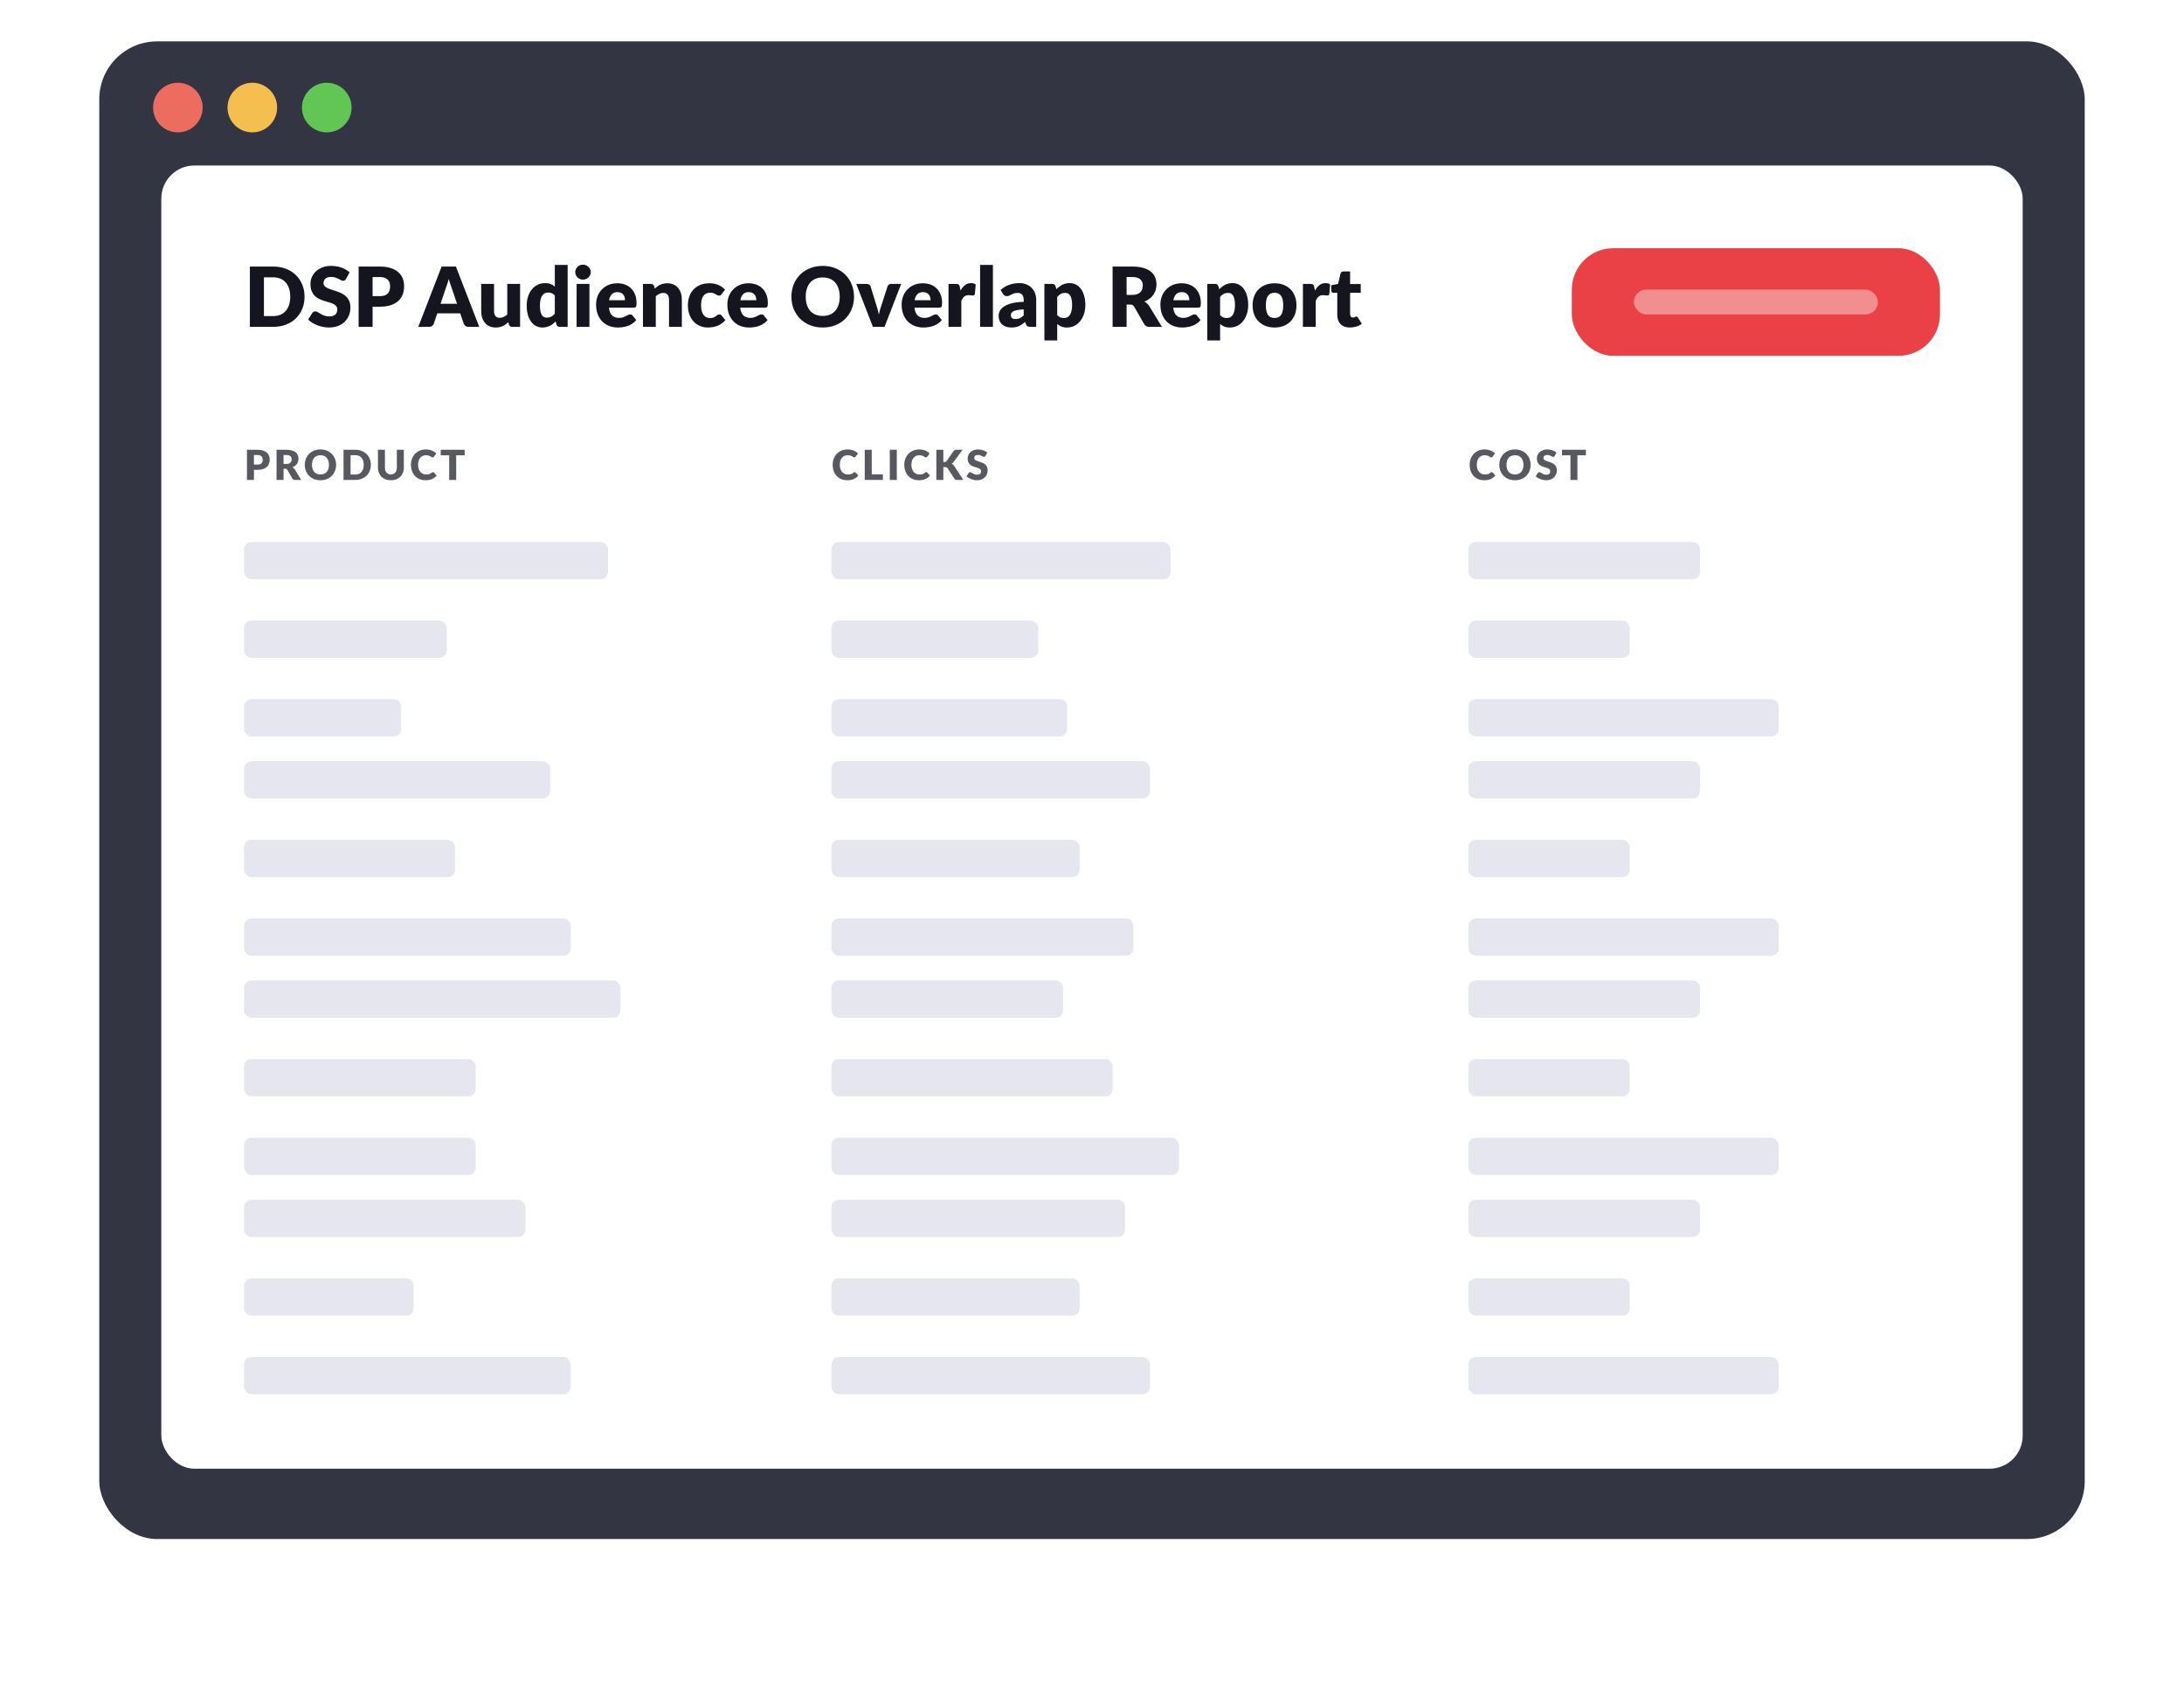 <svg xmlns="http://www.w3.org/2000/svg" width="528" height="410" viewBox="0 0 528 410" fill="none"><g filter="url(#filter0_d_2270_1726)"><rect x="24" y="10" width="480" height="362" rx="14" fill="#333543"></rect></g><rect x="39" y="40" width="450" height="315" rx="8" fill="white"></rect><path d="M73.63 71.71C73.63 72.763 73.447 73.737 73.08 74.63C72.72 75.517 72.21 76.287 71.55 76.94C70.89 77.587 70.093 78.093 69.16 78.46C68.233 78.82 67.203 79 66.07 79H60.41V64.43H66.07C67.203 64.43 68.233 64.613 69.16 64.98C70.093 65.347 70.89 65.853 71.55 66.5C72.21 67.147 72.72 67.917 73.08 68.81C73.447 69.697 73.63 70.663 73.63 71.71ZM70.17 71.71C70.17 70.99 70.077 70.34 69.89 69.76C69.703 69.18 69.433 68.69 69.08 68.29C68.733 67.883 68.307 67.573 67.8 67.36C67.293 67.14 66.717 67.03 66.07 67.03H63.81V76.4H66.07C66.717 76.4 67.293 76.293 67.8 76.08C68.307 75.86 68.733 75.55 69.08 75.15C69.433 74.743 69.703 74.25 69.89 73.67C70.077 73.09 70.17 72.437 70.17 71.71ZM83.675 67.39C83.575 67.55 83.468 67.67 83.355 67.75C83.248 67.83 83.108 67.87 82.935 67.87C82.781 67.87 82.615 67.823 82.435 67.73C82.261 67.63 82.061 67.52 81.835 67.4C81.615 67.28 81.362 67.173 81.075 67.08C80.788 66.98 80.462 66.93 80.095 66.93C79.462 66.93 78.988 67.067 78.675 67.34C78.368 67.607 78.215 67.97 78.215 68.43C78.215 68.723 78.308 68.967 78.495 69.16C78.681 69.353 78.925 69.52 79.225 69.66C79.531 69.8 79.878 69.93 80.265 70.05C80.658 70.163 81.058 70.293 81.465 70.44C81.871 70.58 82.268 70.747 82.655 70.94C83.048 71.133 83.395 71.38 83.695 71.68C84.001 71.98 84.248 72.347 84.435 72.78C84.621 73.207 84.715 73.723 84.715 74.33C84.715 75.003 84.598 75.633 84.365 76.22C84.132 76.807 83.791 77.32 83.345 77.76C82.905 78.193 82.358 78.537 81.705 78.79C81.058 79.037 80.322 79.16 79.495 79.16C79.041 79.16 78.578 79.113 78.105 79.02C77.638 78.927 77.185 78.797 76.745 78.63C76.305 78.457 75.891 78.253 75.505 78.02C75.118 77.787 74.781 77.527 74.495 77.24L75.495 75.66C75.575 75.547 75.678 75.453 75.805 75.38C75.938 75.3 76.082 75.26 76.235 75.26C76.435 75.26 76.635 75.323 76.835 75.45C77.041 75.577 77.272 75.717 77.525 75.87C77.785 76.023 78.082 76.163 78.415 76.29C78.748 76.417 79.141 76.48 79.595 76.48C80.208 76.48 80.685 76.347 81.025 76.08C81.365 75.807 81.535 75.377 81.535 74.79C81.535 74.45 81.442 74.173 81.255 73.96C81.068 73.747 80.822 73.57 80.515 73.43C80.215 73.29 79.871 73.167 79.485 73.06C79.098 72.953 78.701 72.837 78.295 72.71C77.888 72.577 77.492 72.417 77.105 72.23C76.718 72.037 76.371 71.787 76.065 71.48C75.765 71.167 75.522 70.78 75.335 70.32C75.148 69.853 75.055 69.28 75.055 68.6C75.055 68.053 75.165 67.52 75.385 67C75.605 66.48 75.928 66.017 76.355 65.61C76.781 65.203 77.305 64.88 77.925 64.64C78.545 64.393 79.255 64.27 80.055 64.27C80.501 64.27 80.935 64.307 81.355 64.38C81.781 64.447 82.185 64.55 82.565 64.69C82.945 64.823 83.298 64.987 83.625 65.18C83.958 65.367 84.255 65.58 84.515 65.82L83.675 67.39ZM91.839 71.58C92.719 71.58 93.352 71.37 93.739 70.95C94.126 70.53 94.319 69.943 94.319 69.19C94.319 68.857 94.269 68.553 94.169 68.28C94.069 68.007 93.916 67.773 93.709 67.58C93.509 67.38 93.252 67.227 92.939 67.12C92.632 67.013 92.266 66.96 91.839 66.96H90.079V71.58H91.839ZM91.839 64.43C92.866 64.43 93.746 64.553 94.479 64.8C95.219 65.04 95.826 65.373 96.299 65.8C96.779 66.227 97.132 66.73 97.359 67.31C97.586 67.89 97.699 68.517 97.699 69.19C97.699 69.917 97.582 70.583 97.349 71.19C97.116 71.797 96.759 72.317 96.279 72.75C95.799 73.183 95.189 73.523 94.449 73.77C93.716 74.01 92.846 74.13 91.839 74.13H90.079V79H86.699V64.43H91.839ZM110.493 73.43L109.143 69.44C109.043 69.187 108.936 68.89 108.823 68.55C108.709 68.203 108.596 67.83 108.483 67.43C108.383 67.837 108.276 68.213 108.163 68.56C108.049 68.907 107.943 69.207 107.843 69.46L106.503 73.43H110.493ZM115.863 79H113.243C112.949 79 112.713 78.933 112.533 78.8C112.353 78.66 112.216 78.483 112.123 78.27L111.263 75.73H105.723L104.863 78.27C104.789 78.457 104.656 78.627 104.463 78.78C104.276 78.927 104.043 79 103.763 79H101.123L106.763 64.43H110.223L115.863 79ZM125.737 68.63V79H123.817C123.43 79 123.177 78.827 123.057 78.48L122.877 77.88C122.677 78.073 122.47 78.25 122.257 78.41C122.043 78.563 121.813 78.697 121.567 78.81C121.327 78.917 121.063 79 120.777 79.06C120.497 79.127 120.19 79.16 119.857 79.16C119.29 79.16 118.787 79.063 118.347 78.87C117.913 78.67 117.547 78.393 117.247 78.04C116.947 77.687 116.72 77.27 116.567 76.79C116.413 76.31 116.337 75.783 116.337 75.21V68.63H119.437V75.21C119.437 75.723 119.553 76.12 119.787 76.4C120.02 76.68 120.363 76.82 120.817 76.82C121.157 76.82 121.473 76.75 121.767 76.61C122.067 76.463 122.357 76.267 122.637 76.02V68.63H125.737ZM134.133 71.41C133.9 71.15 133.646 70.97 133.373 70.87C133.1 70.763 132.813 70.71 132.513 70.71C132.226 70.71 131.963 70.767 131.723 70.88C131.483 70.993 131.273 71.177 131.093 71.43C130.92 71.677 130.783 72 130.683 72.4C130.583 72.8 130.533 73.283 130.533 73.85C130.533 74.397 130.573 74.857 130.653 75.23C130.733 75.603 130.843 75.907 130.983 76.14C131.13 76.367 131.303 76.53 131.503 76.63C131.703 76.73 131.926 76.78 132.173 76.78C132.4 76.78 132.603 76.76 132.783 76.72C132.97 76.673 133.14 76.61 133.293 76.53C133.446 76.45 133.59 76.35 133.723 76.23C133.863 76.103 134 75.96 134.133 75.8V71.41ZM137.233 64.03V79H135.313C134.926 79 134.673 78.827 134.553 78.48L134.313 77.69C134.106 77.91 133.89 78.11 133.663 78.29C133.436 78.47 133.19 78.627 132.923 78.76C132.663 78.887 132.38 78.983 132.073 79.05C131.773 79.123 131.446 79.16 131.093 79.16C130.553 79.16 130.053 79.04 129.593 78.8C129.133 78.56 128.736 78.213 128.403 77.76C128.07 77.307 127.806 76.753 127.613 76.1C127.426 75.44 127.333 74.69 127.333 73.85C127.333 73.077 127.44 72.36 127.653 71.7C127.866 71.033 128.166 70.46 128.553 69.98C128.946 69.493 129.416 69.113 129.963 68.84C130.51 68.567 131.113 68.43 131.773 68.43C132.313 68.43 132.766 68.507 133.133 68.66C133.5 68.813 133.833 69.02 134.133 69.28V64.03H137.233ZM142.497 68.63V79H139.397V68.63H142.497ZM142.817 65.79C142.817 66.037 142.767 66.27 142.667 66.49C142.567 66.703 142.431 66.893 142.257 67.06C142.084 67.22 141.881 67.35 141.647 67.45C141.421 67.543 141.177 67.59 140.917 67.59C140.664 67.59 140.427 67.543 140.207 67.45C139.987 67.35 139.791 67.22 139.617 67.06C139.451 66.893 139.317 66.703 139.217 66.49C139.124 66.27 139.077 66.037 139.077 65.79C139.077 65.537 139.124 65.3 139.217 65.08C139.317 64.86 139.451 64.667 139.617 64.5C139.791 64.333 139.987 64.203 140.207 64.11C140.427 64.017 140.664 63.97 140.917 63.97C141.177 63.97 141.421 64.017 141.647 64.11C141.881 64.203 142.084 64.333 142.257 64.5C142.431 64.667 142.567 64.86 142.667 65.08C142.767 65.3 142.817 65.537 142.817 65.79ZM151.109 72.57C151.109 72.323 151.076 72.083 151.009 71.85C150.949 71.617 150.846 71.41 150.699 71.23C150.559 71.043 150.373 70.893 150.139 70.78C149.906 70.667 149.623 70.61 149.289 70.61C148.703 70.61 148.243 70.78 147.909 71.12C147.576 71.453 147.356 71.937 147.249 72.57H151.109ZM147.209 74.37C147.309 75.237 147.573 75.867 147.999 76.26C148.426 76.647 148.976 76.84 149.649 76.84C150.009 76.84 150.319 76.797 150.579 76.71C150.839 76.623 151.069 76.527 151.269 76.42C151.476 76.313 151.663 76.217 151.829 76.13C152.003 76.043 152.183 76 152.369 76C152.616 76 152.803 76.09 152.929 76.27L153.829 77.38C153.509 77.747 153.163 78.047 152.789 78.28C152.423 78.507 152.043 78.687 151.649 78.82C151.263 78.947 150.873 79.033 150.479 79.08C150.093 79.133 149.723 79.16 149.369 79.16C148.643 79.16 147.959 79.043 147.319 78.81C146.686 78.57 146.129 78.217 145.649 77.75C145.176 77.283 144.799 76.703 144.519 76.01C144.246 75.317 144.109 74.51 144.109 73.59C144.109 72.897 144.226 72.24 144.459 71.62C144.699 71 145.039 70.457 145.479 69.99C145.926 69.523 146.463 69.153 147.089 68.88C147.723 68.607 148.436 68.47 149.229 68.47C149.916 68.47 150.543 68.577 151.109 68.79C151.683 69.003 152.173 69.313 152.579 69.72C152.993 70.127 153.313 70.627 153.539 71.22C153.773 71.807 153.889 72.473 153.889 73.22C153.889 73.453 153.879 73.643 153.859 73.79C153.839 73.937 153.803 74.053 153.749 74.14C153.696 74.227 153.623 74.287 153.529 74.32C153.443 74.353 153.329 74.37 153.189 74.37H147.209ZM158.301 69.75C158.501 69.563 158.707 69.39 158.921 69.23C159.134 69.07 159.361 68.937 159.601 68.83C159.847 68.717 160.111 68.63 160.391 68.57C160.677 68.503 160.987 68.47 161.321 68.47C161.887 68.47 162.387 68.57 162.821 68.77C163.261 68.963 163.631 69.237 163.931 69.59C164.231 69.937 164.457 70.353 164.611 70.84C164.764 71.32 164.841 71.843 164.841 72.41V79H161.741V72.41C161.741 71.903 161.624 71.51 161.391 71.23C161.157 70.943 160.814 70.8 160.361 70.8C160.021 70.8 159.701 70.873 159.401 71.02C159.107 71.16 158.821 71.353 158.541 71.6V79H155.441V68.63H157.361C157.747 68.63 158.001 68.803 158.121 69.15L158.301 69.75ZM174.467 71.09C174.374 71.203 174.284 71.293 174.197 71.36C174.11 71.427 173.987 71.46 173.827 71.46C173.674 71.46 173.534 71.423 173.407 71.35C173.287 71.277 173.15 71.197 172.997 71.11C172.844 71.017 172.664 70.933 172.457 70.86C172.25 70.787 171.994 70.75 171.687 70.75C171.307 70.75 170.977 70.82 170.697 70.96C170.424 71.1 170.197 71.3 170.017 71.56C169.837 71.82 169.704 72.14 169.617 72.52C169.53 72.893 169.487 73.317 169.487 73.79C169.487 74.783 169.677 75.547 170.057 76.08C170.444 76.613 170.974 76.88 171.647 76.88C172.007 76.88 172.29 76.837 172.497 76.75C172.71 76.657 172.89 76.557 173.037 76.45C173.184 76.337 173.317 76.233 173.437 76.14C173.564 76.047 173.72 76 173.907 76C174.154 76 174.34 76.09 174.467 76.27L175.367 77.38C175.047 77.747 174.71 78.047 174.357 78.28C174.004 78.507 173.64 78.687 173.267 78.82C172.9 78.947 172.53 79.033 172.157 79.08C171.784 79.133 171.42 79.16 171.067 79.16C170.434 79.16 169.827 79.04 169.247 78.8C168.674 78.56 168.167 78.213 167.727 77.76C167.294 77.3 166.947 76.737 166.687 76.07C166.434 75.403 166.307 74.643 166.307 73.79C166.307 73.043 166.417 72.347 166.637 71.7C166.864 71.047 167.194 70.483 167.627 70.01C168.067 69.53 168.607 69.153 169.247 68.88C169.894 68.607 170.64 68.47 171.487 68.47C172.3 68.47 173.014 68.6 173.627 68.86C174.24 69.12 174.794 69.5 175.287 70L174.467 71.09ZM182.848 72.57C182.848 72.323 182.814 72.083 182.748 71.85C182.688 71.617 182.584 71.41 182.438 71.23C182.298 71.043 182.111 70.893 181.878 70.78C181.644 70.667 181.361 70.61 181.028 70.61C180.441 70.61 179.981 70.78 179.648 71.12C179.314 71.453 179.094 71.937 178.988 72.57H182.848ZM178.948 74.37C179.048 75.237 179.311 75.867 179.738 76.26C180.164 76.647 180.714 76.84 181.388 76.84C181.748 76.84 182.058 76.797 182.318 76.71C182.578 76.623 182.808 76.527 183.008 76.42C183.214 76.313 183.401 76.217 183.568 76.13C183.741 76.043 183.921 76 184.108 76C184.354 76 184.541 76.09 184.668 76.27L185.568 77.38C185.248 77.747 184.901 78.047 184.528 78.28C184.161 78.507 183.781 78.687 183.388 78.82C183.001 78.947 182.611 79.033 182.218 79.08C181.831 79.133 181.461 79.16 181.108 79.16C180.381 79.16 179.698 79.043 179.058 78.81C178.424 78.57 177.868 78.217 177.388 77.75C176.914 77.283 176.538 76.703 176.258 76.01C175.984 75.317 175.848 74.51 175.848 73.59C175.848 72.897 175.964 72.24 176.198 71.62C176.438 71 176.778 70.457 177.218 69.99C177.664 69.523 178.201 69.153 178.828 68.88C179.461 68.607 180.174 68.47 180.968 68.47C181.654 68.47 182.281 68.577 182.848 68.79C183.421 69.003 183.911 69.313 184.318 69.72C184.731 70.127 185.051 70.627 185.278 71.22C185.511 71.807 185.628 72.473 185.628 73.22C185.628 73.453 185.618 73.643 185.598 73.79C185.578 73.937 185.541 74.053 185.488 74.14C185.434 74.227 185.361 74.287 185.268 74.32C185.181 74.353 185.068 74.37 184.928 74.37H178.948ZM206.468 71.71C206.468 72.763 206.284 73.743 205.918 74.65C205.558 75.557 205.048 76.347 204.388 77.02C203.728 77.687 202.931 78.21 201.998 78.59C201.071 78.97 200.041 79.16 198.908 79.16C197.774 79.16 196.741 78.97 195.808 78.59C194.874 78.21 194.074 77.687 193.408 77.02C192.748 76.347 192.234 75.557 191.868 74.65C191.508 73.743 191.328 72.763 191.328 71.71C191.328 70.657 191.508 69.677 191.868 68.77C192.234 67.863 192.748 67.077 193.408 66.41C194.074 65.743 194.874 65.22 195.808 64.84C196.741 64.46 197.774 64.27 198.908 64.27C200.041 64.27 201.071 64.463 201.998 64.85C202.931 65.23 203.728 65.753 204.388 66.42C205.048 67.087 205.558 67.873 205.918 68.78C206.284 69.687 206.468 70.663 206.468 71.71ZM203.008 71.71C203.008 70.99 202.914 70.343 202.728 69.77C202.541 69.19 202.271 68.7 201.918 68.3C201.571 67.9 201.144 67.593 200.638 67.38C200.131 67.167 199.554 67.06 198.908 67.06C198.254 67.06 197.671 67.167 197.158 67.38C196.651 67.593 196.221 67.9 195.868 68.3C195.521 68.7 195.254 69.19 195.068 69.77C194.881 70.343 194.788 70.99 194.788 71.71C194.788 72.437 194.881 73.09 195.068 73.67C195.254 74.243 195.521 74.73 195.868 75.13C196.221 75.53 196.651 75.837 197.158 76.05C197.671 76.257 198.254 76.36 198.908 76.36C199.554 76.36 200.131 76.257 200.638 76.05C201.144 75.837 201.571 75.53 201.918 75.13C202.271 74.73 202.541 74.243 202.728 73.67C202.914 73.09 203.008 72.437 203.008 71.71ZM217.867 68.63L213.847 79H211.027L207.007 68.63H209.587C209.807 68.63 209.99 68.683 210.137 68.79C210.29 68.89 210.394 69.017 210.447 69.17L211.887 73.82C212.014 74.2 212.124 74.57 212.217 74.93C212.317 75.29 212.404 75.65 212.477 76.01C212.624 75.29 212.827 74.56 213.087 73.82L214.587 69.17C214.64 69.017 214.74 68.89 214.887 68.79C215.034 68.683 215.207 68.63 215.407 68.63H217.867ZM224.977 72.57C224.977 72.323 224.943 72.083 224.877 71.85C224.817 71.617 224.713 71.41 224.567 71.23C224.427 71.043 224.24 70.893 224.007 70.78C223.773 70.667 223.49 70.61 223.157 70.61C222.57 70.61 222.11 70.78 221.777 71.12C221.443 71.453 221.223 71.937 221.117 72.57H224.977ZM221.077 74.37C221.177 75.237 221.44 75.867 221.867 76.26C222.293 76.647 222.843 76.84 223.517 76.84C223.877 76.84 224.187 76.797 224.447 76.71C224.707 76.623 224.937 76.527 225.137 76.42C225.343 76.313 225.53 76.217 225.697 76.13C225.87 76.043 226.05 76 226.237 76C226.483 76 226.67 76.09 226.797 76.27L227.697 77.38C227.377 77.747 227.03 78.047 226.657 78.28C226.29 78.507 225.91 78.687 225.517 78.82C225.13 78.947 224.74 79.033 224.347 79.08C223.96 79.133 223.59 79.16 223.237 79.16C222.51 79.16 221.827 79.043 221.187 78.81C220.553 78.57 219.997 78.217 219.517 77.75C219.043 77.283 218.667 76.703 218.387 76.01C218.113 75.317 217.977 74.51 217.977 73.59C217.977 72.897 218.093 72.24 218.327 71.62C218.567 71 218.907 70.457 219.347 69.99C219.793 69.523 220.33 69.153 220.957 68.88C221.59 68.607 222.303 68.47 223.097 68.47C223.783 68.47 224.41 68.577 224.977 68.79C225.55 69.003 226.04 69.313 226.447 69.72C226.86 70.127 227.18 70.627 227.407 71.22C227.64 71.807 227.757 72.473 227.757 73.22C227.757 73.453 227.747 73.643 227.727 73.79C227.707 73.937 227.67 74.053 227.617 74.14C227.563 74.227 227.49 74.287 227.397 74.32C227.31 74.353 227.197 74.37 227.057 74.37H221.077ZM232.208 70.23C232.528 69.67 232.894 69.23 233.308 68.91C233.728 68.59 234.208 68.43 234.748 68.43C235.214 68.43 235.594 68.54 235.888 68.76L235.688 71.04C235.654 71.187 235.598 71.287 235.518 71.34C235.444 71.393 235.341 71.42 235.208 71.42C235.154 71.42 235.084 71.417 234.998 71.41C234.911 71.403 234.821 71.397 234.728 71.39C234.634 71.377 234.538 71.367 234.438 71.36C234.344 71.347 234.258 71.34 234.178 71.34C233.724 71.34 233.361 71.46 233.088 71.7C232.821 71.94 232.594 72.273 232.408 72.7V79H229.308V68.63H231.148C231.301 68.63 231.428 68.643 231.528 68.67C231.634 68.697 231.721 68.74 231.788 68.8C231.861 68.853 231.914 68.927 231.948 69.02C231.988 69.113 232.021 69.227 232.048 69.36L232.208 70.23ZM240.045 64.03V79H236.945V64.03H240.045ZM247.49 74.78C246.87 74.807 246.36 74.86 245.96 74.94C245.56 75.02 245.243 75.12 245.01 75.24C244.777 75.36 244.613 75.497 244.52 75.65C244.433 75.803 244.39 75.97 244.39 76.15C244.39 76.503 244.487 76.753 244.68 76.9C244.873 77.04 245.157 77.11 245.53 77.11C245.93 77.11 246.28 77.04 246.58 76.9C246.88 76.76 247.183 76.533 247.49 76.22V74.78ZM241.91 70.07C242.537 69.517 243.23 69.107 243.99 68.84C244.757 68.567 245.577 68.43 246.45 68.43C247.077 68.43 247.64 68.533 248.14 68.74C248.647 68.94 249.073 69.223 249.42 69.59C249.773 69.95 250.043 70.38 250.23 70.88C250.417 71.38 250.51 71.927 250.51 72.52V79H249.09C248.797 79 248.573 78.96 248.42 78.88C248.273 78.8 248.15 78.633 248.05 78.38L247.83 77.81C247.57 78.03 247.32 78.223 247.08 78.39C246.84 78.557 246.59 78.7 246.33 78.82C246.077 78.933 245.803 79.017 245.51 79.07C245.223 79.13 244.903 79.16 244.55 79.16C244.077 79.16 243.647 79.1 243.26 78.98C242.873 78.853 242.543 78.67 242.27 78.43C242.003 78.19 241.797 77.893 241.65 77.54C241.503 77.18 241.43 76.767 241.43 76.3C241.43 75.927 241.523 75.55 241.71 75.17C241.897 74.783 242.22 74.433 242.68 74.12C243.14 73.8 243.76 73.533 244.54 73.32C245.32 73.107 246.303 72.987 247.49 72.96V72.52C247.49 71.913 247.363 71.477 247.11 71.21C246.863 70.937 246.51 70.8 246.05 70.8C245.683 70.8 245.383 70.84 245.15 70.92C244.917 71 244.707 71.09 244.52 71.19C244.34 71.29 244.163 71.38 243.99 71.46C243.817 71.54 243.61 71.58 243.37 71.58C243.157 71.58 242.977 71.527 242.83 71.42C242.683 71.313 242.563 71.187 242.47 71.04L241.91 70.07ZM255.591 76.18C255.825 76.433 256.078 76.613 256.351 76.72C256.625 76.827 256.911 76.88 257.211 76.88C257.498 76.88 257.761 76.823 258.001 76.71C258.241 76.597 258.448 76.417 258.621 76.17C258.801 75.917 258.941 75.59 259.041 75.19C259.141 74.79 259.191 74.303 259.191 73.73C259.191 73.183 259.151 72.723 259.071 72.35C258.991 71.977 258.878 71.677 258.731 71.45C258.591 71.217 258.421 71.05 258.221 70.95C258.021 70.85 257.798 70.8 257.551 70.8C257.098 70.8 256.725 70.883 256.431 71.05C256.138 71.217 255.858 71.46 255.591 71.78V76.18ZM255.401 69.91C255.808 69.477 256.268 69.123 256.781 68.85C257.301 68.57 257.918 68.43 258.631 68.43C259.171 68.43 259.671 68.55 260.131 68.79C260.591 69.03 260.988 69.377 261.321 69.83C261.655 70.283 261.915 70.84 262.101 71.5C262.295 72.153 262.391 72.897 262.391 73.73C262.391 74.51 262.281 75.23 262.061 75.89C261.848 76.55 261.545 77.123 261.151 77.61C260.765 78.097 260.298 78.477 259.751 78.75C259.211 79.023 258.611 79.16 257.951 79.16C257.411 79.16 256.958 79.083 256.591 78.93C256.225 78.777 255.891 78.57 255.591 78.31V82.29H252.491V68.63H254.411C254.798 68.63 255.051 68.803 255.171 69.15L255.401 69.91ZM273.724 71.28C274.184 71.28 274.574 71.223 274.894 71.11C275.221 70.99 275.488 70.827 275.694 70.62C275.901 70.413 276.051 70.173 276.144 69.9C276.238 69.62 276.284 69.32 276.284 69C276.284 68.36 276.074 67.86 275.654 67.5C275.241 67.14 274.598 66.96 273.724 66.96H272.364V71.28H273.724ZM280.904 79H277.844C277.278 79 276.871 78.787 276.624 78.36L274.204 74.13C274.091 73.95 273.964 73.82 273.824 73.74C273.684 73.653 273.484 73.61 273.224 73.61H272.364V79H268.984V64.43H273.724C274.778 64.43 275.674 64.54 276.414 64.76C277.161 64.973 277.768 65.273 278.234 65.66C278.708 66.047 279.051 66.503 279.264 67.03C279.478 67.557 279.584 68.13 279.584 68.75C279.584 69.223 279.521 69.67 279.394 70.09C279.268 70.51 279.081 70.9 278.834 71.26C278.588 71.613 278.281 71.93 277.914 72.21C277.554 72.49 277.138 72.72 276.664 72.9C276.884 73.013 277.091 73.157 277.284 73.33C277.478 73.497 277.651 73.697 277.804 73.93L280.904 79ZM287.535 72.57C287.535 72.323 287.502 72.083 287.435 71.85C287.375 71.617 287.272 71.41 287.125 71.23C286.985 71.043 286.798 70.893 286.565 70.78C286.332 70.667 286.048 70.61 285.715 70.61C285.128 70.61 284.668 70.78 284.335 71.12C284.002 71.453 283.782 71.937 283.675 72.57H287.535ZM283.635 74.37C283.735 75.237 283.998 75.867 284.425 76.26C284.852 76.647 285.402 76.84 286.075 76.84C286.435 76.84 286.745 76.797 287.005 76.71C287.265 76.623 287.495 76.527 287.695 76.42C287.902 76.313 288.088 76.217 288.255 76.13C288.428 76.043 288.608 76 288.795 76C289.042 76 289.228 76.09 289.355 76.27L290.255 77.38C289.935 77.747 289.588 78.047 289.215 78.28C288.848 78.507 288.468 78.687 288.075 78.82C287.688 78.947 287.298 79.033 286.905 79.08C286.518 79.133 286.148 79.16 285.795 79.16C285.068 79.16 284.385 79.043 283.745 78.81C283.112 78.57 282.555 78.217 282.075 77.75C281.602 77.283 281.225 76.703 280.945 76.01C280.672 75.317 280.535 74.51 280.535 73.59C280.535 72.897 280.652 72.24 280.885 71.62C281.125 71 281.465 70.457 281.905 69.99C282.352 69.523 282.888 69.153 283.515 68.88C284.148 68.607 284.862 68.47 285.655 68.47C286.342 68.47 286.968 68.577 287.535 68.79C288.108 69.003 288.598 69.313 289.005 69.72C289.418 70.127 289.738 70.627 289.965 71.22C290.198 71.807 290.315 72.473 290.315 73.22C290.315 73.453 290.305 73.643 290.285 73.79C290.265 73.937 290.228 74.053 290.175 74.14C290.122 74.227 290.048 74.287 289.955 74.32C289.868 74.353 289.755 74.37 289.615 74.37H283.635ZM294.966 76.18C295.2 76.433 295.453 76.613 295.726 76.72C296 76.827 296.286 76.88 296.586 76.88C296.873 76.88 297.136 76.823 297.376 76.71C297.616 76.597 297.823 76.417 297.996 76.17C298.176 75.917 298.316 75.59 298.416 75.19C298.516 74.79 298.566 74.303 298.566 73.73C298.566 73.183 298.526 72.723 298.446 72.35C298.366 71.977 298.253 71.677 298.106 71.45C297.966 71.217 297.796 71.05 297.596 70.95C297.396 70.85 297.173 70.8 296.926 70.8C296.473 70.8 296.1 70.883 295.806 71.05C295.513 71.217 295.233 71.46 294.966 71.78V76.18ZM294.776 69.91C295.183 69.477 295.643 69.123 296.156 68.85C296.676 68.57 297.293 68.43 298.006 68.43C298.546 68.43 299.046 68.55 299.506 68.79C299.966 69.03 300.363 69.377 300.696 69.83C301.03 70.283 301.29 70.84 301.476 71.5C301.67 72.153 301.766 72.897 301.766 73.73C301.766 74.51 301.656 75.23 301.436 75.89C301.223 76.55 300.92 77.123 300.526 77.61C300.14 78.097 299.673 78.477 299.126 78.75C298.586 79.023 297.986 79.16 297.326 79.16C296.786 79.16 296.333 79.083 295.966 78.93C295.6 78.777 295.266 78.57 294.966 78.31V82.29H291.866V68.63H293.786C294.173 68.63 294.426 68.803 294.546 69.15L294.776 69.91ZM308.15 68.47C308.937 68.47 309.654 68.593 310.3 68.84C310.947 69.087 311.5 69.44 311.96 69.9C312.427 70.36 312.787 70.92 313.04 71.58C313.3 72.233 313.43 72.97 313.43 73.79C313.43 74.617 313.3 75.363 313.04 76.03C312.787 76.69 312.427 77.253 311.96 77.72C311.5 78.18 310.947 78.537 310.3 78.79C309.654 79.037 308.937 79.16 308.15 79.16C307.357 79.16 306.634 79.037 305.98 78.79C305.334 78.537 304.774 78.18 304.3 77.72C303.834 77.253 303.47 76.69 303.21 76.03C302.957 75.363 302.83 74.617 302.83 73.79C302.83 72.97 302.957 72.233 303.21 71.58C303.47 70.92 303.834 70.36 304.3 69.9C304.774 69.44 305.334 69.087 305.98 68.84C306.634 68.593 307.357 68.47 308.15 68.47ZM308.15 76.86C308.864 76.86 309.387 76.61 309.72 76.11C310.06 75.603 310.23 74.837 310.23 73.81C310.23 72.783 310.06 72.02 309.72 71.52C309.387 71.02 308.864 70.77 308.15 70.77C307.417 70.77 306.88 71.02 306.54 71.52C306.2 72.02 306.03 72.783 306.03 73.81C306.03 74.837 306.2 75.603 306.54 76.11C306.88 76.61 307.417 76.86 308.15 76.86ZM317.891 70.23C318.211 69.67 318.578 69.23 318.991 68.91C319.411 68.59 319.891 68.43 320.431 68.43C320.898 68.43 321.278 68.54 321.571 68.76L321.371 71.04C321.338 71.187 321.281 71.287 321.201 71.34C321.128 71.393 321.025 71.42 320.891 71.42C320.838 71.42 320.768 71.417 320.681 71.41C320.595 71.403 320.505 71.397 320.411 71.39C320.318 71.377 320.221 71.367 320.121 71.36C320.028 71.347 319.941 71.34 319.861 71.34C319.408 71.34 319.045 71.46 318.771 71.7C318.505 71.94 318.278 72.273 318.091 72.7V79H314.991V68.63H316.831C316.985 68.63 317.111 68.643 317.211 68.67C317.318 68.697 317.405 68.74 317.471 68.8C317.545 68.853 317.598 68.927 317.631 69.02C317.671 69.113 317.705 69.227 317.731 69.36L317.891 70.23ZM326.338 79.16C325.845 79.16 325.408 79.09 325.028 78.95C324.655 78.803 324.338 78.6 324.078 78.34C323.825 78.073 323.631 77.753 323.498 77.38C323.365 77.007 323.298 76.59 323.298 76.13V70.77H322.418C322.258 70.77 322.121 70.72 322.008 70.62C321.895 70.513 321.838 70.36 321.838 70.16V68.95L323.488 68.63L324.098 66.1C324.178 65.78 324.405 65.62 324.778 65.62H326.398V68.65H328.968V70.77H326.398V75.92C326.398 76.16 326.455 76.36 326.568 76.52C326.688 76.673 326.858 76.75 327.078 76.75C327.191 76.75 327.285 76.74 327.358 76.72C327.438 76.693 327.505 76.667 327.558 76.64C327.618 76.607 327.671 76.58 327.718 76.56C327.771 76.533 327.831 76.52 327.898 76.52C327.991 76.52 328.065 76.543 328.118 76.59C328.178 76.63 328.238 76.697 328.298 76.79L329.238 78.26C328.838 78.56 328.388 78.787 327.888 78.94C327.388 79.087 326.871 79.16 326.338 79.16Z" fill="#14151E"></path><rect x="380" y="60" width="89" height="26" rx="10" fill="#EA4146"></rect><rect opacity="0.4" x="395" y="70" width="59" height="6" rx="3" fill="white"></rect><path d="M62.275 112.29C62.715 112.29 63.032 112.185 63.225 111.975C63.418 111.765 63.515 111.472 63.515 111.095C63.515 110.928 63.49 110.777 63.44 110.64C63.39 110.503 63.313 110.387 63.21 110.29C63.11 110.19 62.982 110.113 62.825 110.06C62.672 110.007 62.488 109.98 62.275 109.98H61.395V112.29H62.275ZM62.275 108.715C62.788 108.715 63.228 108.777 63.595 108.9C63.965 109.02 64.268 109.187 64.505 109.4C64.745 109.613 64.922 109.865 65.035 110.155C65.148 110.445 65.205 110.758 65.205 111.095C65.205 111.458 65.147 111.792 65.03 112.095C64.913 112.398 64.735 112.658 64.495 112.875C64.255 113.092 63.95 113.262 63.58 113.385C63.213 113.505 62.778 113.565 62.275 113.565H61.395V116H59.705V108.715H62.275ZM69.232 112.14C69.462 112.14 69.657 112.112 69.817 112.055C69.981 111.995 70.114 111.913 70.217 111.81C70.321 111.707 70.396 111.587 70.442 111.45C70.489 111.31 70.512 111.16 70.512 111C70.512 110.68 70.407 110.43 70.197 110.25C69.991 110.07 69.669 109.98 69.232 109.98H68.552V112.14H69.232ZM72.822 116H71.292C71.009 116 70.806 115.893 70.682 115.68L69.472 113.565C69.416 113.475 69.352 113.41 69.282 113.37C69.212 113.327 69.112 113.305 68.982 113.305H68.552V116H66.862V108.715H69.232C69.759 108.715 70.207 108.77 70.577 108.88C70.951 108.987 71.254 109.137 71.487 109.33C71.724 109.523 71.896 109.752 72.002 110.015C72.109 110.278 72.162 110.565 72.162 110.875C72.162 111.112 72.131 111.335 72.067 111.545C72.004 111.755 71.911 111.95 71.787 112.13C71.664 112.307 71.511 112.465 71.327 112.605C71.147 112.745 70.939 112.86 70.702 112.95C70.812 113.007 70.916 113.078 71.012 113.165C71.109 113.248 71.196 113.348 71.272 113.465L72.822 116ZM81.258 112.355C81.258 112.882 81.166 113.372 80.983 113.825C80.803 114.278 80.548 114.673 80.218 115.01C79.888 115.343 79.489 115.605 79.023 115.795C78.559 115.985 78.044 116.08 77.478 116.08C76.911 116.08 76.394 115.985 75.928 115.795C75.461 115.605 75.061 115.343 74.728 115.01C74.398 114.673 74.141 114.278 73.958 113.825C73.778 113.372 73.688 112.882 73.688 112.355C73.688 111.828 73.778 111.338 73.958 110.885C74.141 110.432 74.398 110.038 74.728 109.705C75.061 109.372 75.461 109.11 75.928 108.92C76.394 108.73 76.911 108.635 77.478 108.635C78.044 108.635 78.559 108.732 79.023 108.925C79.489 109.115 79.888 109.377 80.218 109.71C80.548 110.043 80.803 110.437 80.983 110.89C81.166 111.343 81.258 111.832 81.258 112.355ZM79.528 112.355C79.528 111.995 79.481 111.672 79.388 111.385C79.294 111.095 79.159 110.85 78.983 110.65C78.809 110.45 78.596 110.297 78.343 110.19C78.089 110.083 77.801 110.03 77.478 110.03C77.151 110.03 76.859 110.083 76.603 110.19C76.349 110.297 76.134 110.45 75.958 110.65C75.784 110.85 75.651 111.095 75.558 111.385C75.464 111.672 75.418 111.995 75.418 112.355C75.418 112.718 75.464 113.045 75.558 113.335C75.651 113.622 75.784 113.865 75.958 114.065C76.134 114.265 76.349 114.418 76.603 114.525C76.859 114.628 77.151 114.68 77.478 114.68C77.801 114.68 78.089 114.628 78.343 114.525C78.596 114.418 78.809 114.265 78.983 114.065C79.159 113.865 79.294 113.622 79.388 113.335C79.481 113.045 79.528 112.718 79.528 112.355ZM89.662 112.355C89.662 112.882 89.571 113.368 89.387 113.815C89.207 114.258 88.952 114.643 88.622 114.97C88.292 115.293 87.894 115.547 87.427 115.73C86.964 115.91 86.449 116 85.882 116H83.052V108.715H85.882C86.449 108.715 86.964 108.807 87.427 108.99C87.894 109.173 88.292 109.427 88.622 109.75C88.952 110.073 89.207 110.458 89.387 110.905C89.571 111.348 89.662 111.832 89.662 112.355ZM87.932 112.355C87.932 111.995 87.886 111.67 87.792 111.38C87.699 111.09 87.564 110.845 87.387 110.645C87.214 110.442 87.001 110.287 86.747 110.18C86.494 110.07 86.206 110.015 85.882 110.015H84.752V114.7H85.882C86.206 114.7 86.494 114.647 86.747 114.54C87.001 114.43 87.214 114.275 87.387 114.075C87.564 113.872 87.699 113.625 87.792 113.335C87.886 113.045 87.932 112.718 87.932 112.355ZM94.5 114.665C94.726 114.665 94.928 114.628 95.105 114.555C95.285 114.478 95.436 114.37 95.56 114.23C95.683 114.09 95.776 113.92 95.84 113.72C95.906 113.517 95.94 113.287 95.94 113.03V108.715H97.63V113.03C97.63 113.477 97.556 113.887 97.41 114.26C97.266 114.633 97.06 114.955 96.79 115.225C96.52 115.495 96.191 115.705 95.805 115.855C95.418 116.005 94.983 116.08 94.5 116.08C94.013 116.08 93.576 116.005 93.19 115.855C92.803 115.705 92.475 115.495 92.205 115.225C91.935 114.955 91.728 114.633 91.585 114.26C91.441 113.887 91.37 113.477 91.37 113.03V108.715H93.06V113.025C93.06 113.282 93.091 113.512 93.155 113.715C93.221 113.915 93.316 114.087 93.44 114.23C93.563 114.37 93.713 114.478 93.89 114.555C94.07 114.628 94.273 114.665 94.5 114.665ZM104.66 114.115C104.7 114.115 104.74 114.123 104.78 114.14C104.82 114.153 104.858 114.178 104.895 114.215L105.565 114.92C105.272 115.303 104.903 115.593 104.46 115.79C104.02 115.983 103.498 116.08 102.895 116.08C102.342 116.08 101.845 115.987 101.405 115.8C100.968 115.61 100.597 115.35 100.29 115.02C99.987 114.687 99.753 114.293 99.59 113.84C99.427 113.383 99.345 112.888 99.345 112.355C99.345 111.812 99.433 111.313 99.61 110.86C99.787 110.403 100.035 110.01 100.355 109.68C100.675 109.35 101.058 109.093 101.505 108.91C101.952 108.727 102.443 108.635 102.98 108.635C103.253 108.635 103.51 108.66 103.75 108.71C103.993 108.757 104.22 108.823 104.43 108.91C104.64 108.993 104.833 109.095 105.01 109.215C105.187 109.335 105.343 109.465 105.48 109.605L104.91 110.37C104.873 110.417 104.83 110.46 104.78 110.5C104.73 110.537 104.66 110.555 104.57 110.555C104.51 110.555 104.453 110.542 104.4 110.515C104.347 110.488 104.29 110.457 104.23 110.42C104.17 110.38 104.103 110.338 104.03 110.295C103.96 110.248 103.875 110.207 103.775 110.17C103.678 110.13 103.563 110.097 103.43 110.07C103.3 110.043 103.147 110.03 102.97 110.03C102.69 110.03 102.433 110.082 102.2 110.185C101.97 110.288 101.77 110.44 101.6 110.64C101.433 110.837 101.303 111.08 101.21 111.37C101.12 111.657 101.075 111.985 101.075 112.355C101.075 112.728 101.125 113.06 101.225 113.35C101.328 113.64 101.467 113.885 101.64 114.085C101.817 114.282 102.022 114.432 102.255 114.535C102.488 114.638 102.738 114.69 103.005 114.69C103.158 114.69 103.298 114.683 103.425 114.67C103.552 114.653 103.67 114.628 103.78 114.595C103.89 114.558 103.993 114.512 104.09 114.455C104.187 114.395 104.285 114.32 104.385 114.23C104.425 114.197 104.468 114.17 104.515 114.15C104.562 114.127 104.61 114.115 104.66 114.115ZM112.338 110.055H110.288V116H108.598V110.055H106.548V108.715H112.338V110.055Z" fill="#585960"></path><path d="M206.615 114.115C206.655 114.115 206.695 114.123 206.735 114.14C206.775 114.153 206.813 114.178 206.85 114.215L207.52 114.92C207.227 115.303 206.858 115.593 206.415 115.79C205.975 115.983 205.453 116.08 204.85 116.08C204.297 116.08 203.8 115.987 203.36 115.8C202.923 115.61 202.552 115.35 202.245 115.02C201.942 114.687 201.708 114.293 201.545 113.84C201.382 113.383 201.3 112.888 201.3 112.355C201.3 111.812 201.388 111.313 201.565 110.86C201.742 110.403 201.99 110.01 202.31 109.68C202.63 109.35 203.013 109.093 203.46 108.91C203.907 108.727 204.398 108.635 204.935 108.635C205.208 108.635 205.465 108.66 205.705 108.71C205.948 108.757 206.175 108.823 206.385 108.91C206.595 108.993 206.788 109.095 206.965 109.215C207.142 109.335 207.298 109.465 207.435 109.605L206.865 110.37C206.828 110.417 206.785 110.46 206.735 110.5C206.685 110.537 206.615 110.555 206.525 110.555C206.465 110.555 206.408 110.542 206.355 110.515C206.302 110.488 206.245 110.457 206.185 110.42C206.125 110.38 206.058 110.338 205.985 110.295C205.915 110.248 205.83 110.207 205.73 110.17C205.633 110.13 205.518 110.097 205.385 110.07C205.255 110.043 205.102 110.03 204.925 110.03C204.645 110.03 204.388 110.082 204.155 110.185C203.925 110.288 203.725 110.44 203.555 110.64C203.388 110.837 203.258 111.08 203.165 111.37C203.075 111.657 203.03 111.985 203.03 112.355C203.03 112.728 203.08 113.06 203.18 113.35C203.283 113.64 203.422 113.885 203.595 114.085C203.772 114.282 203.977 114.432 204.21 114.535C204.443 114.638 204.693 114.69 204.96 114.69C205.113 114.69 205.253 114.683 205.38 114.67C205.507 114.653 205.625 114.628 205.735 114.595C205.845 114.558 205.948 114.512 206.045 114.455C206.142 114.395 206.24 114.32 206.34 114.23C206.38 114.197 206.423 114.17 206.47 114.15C206.517 114.127 206.565 114.115 206.615 114.115ZM213.448 114.65V116H209.058V108.715H210.748V114.65H213.448ZM216.812 116H215.112V108.715H216.812V116ZM223.927 114.115C223.967 114.115 224.007 114.123 224.047 114.14C224.087 114.153 224.125 114.178 224.162 114.215L224.832 114.92C224.539 115.303 224.17 115.593 223.727 115.79C223.287 115.983 222.765 116.08 222.162 116.08C221.609 116.08 221.112 115.987 220.672 115.8C220.235 115.61 219.864 115.35 219.557 115.02C219.254 114.687 219.02 114.293 218.857 113.84C218.694 113.383 218.612 112.888 218.612 112.355C218.612 111.812 218.7 111.313 218.877 110.86C219.054 110.403 219.302 110.01 219.622 109.68C219.942 109.35 220.325 109.093 220.772 108.91C221.219 108.727 221.71 108.635 222.247 108.635C222.52 108.635 222.777 108.66 223.017 108.71C223.26 108.757 223.487 108.823 223.697 108.91C223.907 108.993 224.1 109.095 224.277 109.215C224.454 109.335 224.61 109.465 224.747 109.605L224.177 110.37C224.14 110.417 224.097 110.46 224.047 110.5C223.997 110.537 223.927 110.555 223.837 110.555C223.777 110.555 223.72 110.542 223.667 110.515C223.614 110.488 223.557 110.457 223.497 110.42C223.437 110.38 223.37 110.338 223.297 110.295C223.227 110.248 223.142 110.207 223.042 110.17C222.945 110.13 222.83 110.097 222.697 110.07C222.567 110.043 222.414 110.03 222.237 110.03C221.957 110.03 221.7 110.082 221.467 110.185C221.237 110.288 221.037 110.44 220.867 110.64C220.7 110.837 220.57 111.08 220.477 111.37C220.387 111.657 220.342 111.985 220.342 112.355C220.342 112.728 220.392 113.06 220.492 113.35C220.595 113.64 220.734 113.885 220.907 114.085C221.084 114.282 221.289 114.432 221.522 114.535C221.755 114.638 222.005 114.69 222.272 114.69C222.425 114.69 222.565 114.683 222.692 114.67C222.819 114.653 222.937 114.628 223.047 114.595C223.157 114.558 223.26 114.512 223.357 114.455C223.454 114.395 223.552 114.32 223.652 114.23C223.692 114.197 223.735 114.17 223.782 114.15C223.829 114.127 223.877 114.115 223.927 114.115ZM228.06 111.665H228.33C228.58 111.665 228.76 111.587 228.87 111.43L230.51 109.05C230.607 108.923 230.71 108.837 230.82 108.79C230.933 108.74 231.073 108.715 231.24 108.715H232.71L230.55 111.66C230.397 111.863 230.232 112.01 230.055 112.1C230.182 112.147 230.297 112.212 230.4 112.295C230.503 112.378 230.6 112.487 230.69 112.62L232.89 116H231.38C231.283 116 231.2 115.993 231.13 115.98C231.063 115.967 231.005 115.947 230.955 115.92C230.905 115.893 230.862 115.862 230.825 115.825C230.788 115.785 230.753 115.74 230.72 115.69L229.07 113.155C229.01 113.062 228.933 112.997 228.84 112.96C228.75 112.92 228.627 112.9 228.47 112.9H228.06V116H226.37V108.715H228.06V111.665ZM238.255 110.195C238.205 110.275 238.152 110.335 238.095 110.375C238.042 110.415 237.972 110.435 237.885 110.435C237.809 110.435 237.725 110.412 237.635 110.365C237.549 110.315 237.449 110.26 237.335 110.2C237.225 110.14 237.099 110.087 236.955 110.04C236.812 109.99 236.649 109.965 236.465 109.965C236.149 109.965 235.912 110.033 235.755 110.17C235.602 110.303 235.525 110.485 235.525 110.715C235.525 110.862 235.572 110.983 235.665 111.08C235.759 111.177 235.88 111.26 236.03 111.33C236.184 111.4 236.357 111.465 236.55 111.525C236.747 111.582 236.947 111.647 237.15 111.72C237.354 111.79 237.552 111.873 237.745 111.97C237.942 112.067 238.115 112.19 238.265 112.34C238.419 112.49 238.542 112.673 238.635 112.89C238.729 113.103 238.775 113.362 238.775 113.665C238.775 114.002 238.717 114.317 238.6 114.61C238.484 114.903 238.314 115.16 238.09 115.38C237.87 115.597 237.597 115.768 237.27 115.895C236.947 116.018 236.579 116.08 236.165 116.08C235.939 116.08 235.707 116.057 235.47 116.01C235.237 115.963 235.01 115.898 234.79 115.815C234.57 115.728 234.364 115.627 234.17 115.51C233.977 115.393 233.809 115.263 233.665 115.12L234.165 114.33C234.205 114.273 234.257 114.227 234.32 114.19C234.387 114.15 234.459 114.13 234.535 114.13C234.635 114.13 234.735 114.162 234.835 114.225C234.939 114.288 235.054 114.358 235.18 114.435C235.31 114.512 235.459 114.582 235.625 114.645C235.792 114.708 235.989 114.74 236.215 114.74C236.522 114.74 236.76 114.673 236.93 114.54C237.1 114.403 237.185 114.188 237.185 113.895C237.185 113.725 237.139 113.587 237.045 113.48C236.952 113.373 236.829 113.285 236.675 113.215C236.525 113.145 236.354 113.083 236.16 113.03C235.967 112.977 235.769 112.918 235.565 112.855C235.362 112.788 235.164 112.708 234.97 112.615C234.777 112.518 234.604 112.393 234.45 112.24C234.3 112.083 234.179 111.89 234.085 111.66C233.992 111.427 233.945 111.14 233.945 110.8C233.945 110.527 234 110.26 234.11 110C234.22 109.74 234.382 109.508 234.595 109.305C234.809 109.102 235.07 108.94 235.38 108.82C235.69 108.697 236.045 108.635 236.445 108.635C236.669 108.635 236.885 108.653 237.095 108.69C237.309 108.723 237.51 108.775 237.7 108.845C237.89 108.912 238.067 108.993 238.23 109.09C238.397 109.183 238.545 109.29 238.675 109.41L238.255 110.195Z" fill="#585960"></path><path d="M360.615 114.115C360.655 114.115 360.695 114.123 360.735 114.14C360.775 114.153 360.813 114.178 360.85 114.215L361.52 114.92C361.227 115.303 360.858 115.593 360.415 115.79C359.975 115.983 359.453 116.08 358.85 116.08C358.297 116.08 357.8 115.987 357.36 115.8C356.923 115.61 356.552 115.35 356.245 115.02C355.942 114.687 355.708 114.293 355.545 113.84C355.382 113.383 355.3 112.888 355.3 112.355C355.3 111.812 355.388 111.313 355.565 110.86C355.742 110.403 355.99 110.01 356.31 109.68C356.63 109.35 357.013 109.093 357.46 108.91C357.907 108.727 358.398 108.635 358.935 108.635C359.208 108.635 359.465 108.66 359.705 108.71C359.948 108.757 360.175 108.823 360.385 108.91C360.595 108.993 360.788 109.095 360.965 109.215C361.142 109.335 361.298 109.465 361.435 109.605L360.865 110.37C360.828 110.417 360.785 110.46 360.735 110.5C360.685 110.537 360.615 110.555 360.525 110.555C360.465 110.555 360.408 110.542 360.355 110.515C360.302 110.488 360.245 110.457 360.185 110.42C360.125 110.38 360.058 110.338 359.985 110.295C359.915 110.248 359.83 110.207 359.73 110.17C359.633 110.13 359.518 110.097 359.385 110.07C359.255 110.043 359.102 110.03 358.925 110.03C358.645 110.03 358.388 110.082 358.155 110.185C357.925 110.288 357.725 110.44 357.555 110.64C357.388 110.837 357.258 111.08 357.165 111.37C357.075 111.657 357.03 111.985 357.03 112.355C357.03 112.728 357.08 113.06 357.18 113.35C357.283 113.64 357.422 113.885 357.595 114.085C357.772 114.282 357.977 114.432 358.21 114.535C358.443 114.638 358.693 114.69 358.96 114.69C359.113 114.69 359.253 114.683 359.38 114.67C359.507 114.653 359.625 114.628 359.735 114.595C359.845 114.558 359.948 114.512 360.045 114.455C360.142 114.395 360.24 114.32 360.34 114.23C360.38 114.197 360.423 114.17 360.47 114.15C360.517 114.127 360.565 114.115 360.615 114.115ZM370.042 112.355C370.042 112.882 369.95 113.372 369.767 113.825C369.587 114.278 369.332 114.673 369.002 115.01C368.672 115.343 368.273 115.605 367.807 115.795C367.343 115.985 366.828 116.08 366.262 116.08C365.695 116.08 365.178 115.985 364.712 115.795C364.245 115.605 363.845 115.343 363.512 115.01C363.182 114.673 362.925 114.278 362.742 113.825C362.562 113.372 362.472 112.882 362.472 112.355C362.472 111.828 362.562 111.338 362.742 110.885C362.925 110.432 363.182 110.038 363.512 109.705C363.845 109.372 364.245 109.11 364.712 108.92C365.178 108.73 365.695 108.635 366.262 108.635C366.828 108.635 367.343 108.732 367.807 108.925C368.273 109.115 368.672 109.377 369.002 109.71C369.332 110.043 369.587 110.437 369.767 110.89C369.95 111.343 370.042 111.832 370.042 112.355ZM368.312 112.355C368.312 111.995 368.265 111.672 368.172 111.385C368.078 111.095 367.943 110.85 367.767 110.65C367.593 110.45 367.38 110.297 367.127 110.19C366.873 110.083 366.585 110.03 366.262 110.03C365.935 110.03 365.643 110.083 365.387 110.19C365.133 110.297 364.918 110.45 364.742 110.65C364.568 110.85 364.435 111.095 364.342 111.385C364.248 111.672 364.202 111.995 364.202 112.355C364.202 112.718 364.248 113.045 364.342 113.335C364.435 113.622 364.568 113.865 364.742 114.065C364.918 114.265 365.133 114.418 365.387 114.525C365.643 114.628 365.935 114.68 366.262 114.68C366.585 114.68 366.873 114.628 367.127 114.525C367.38 114.418 367.593 114.265 367.767 114.065C367.943 113.865 368.078 113.622 368.172 113.335C368.265 113.045 368.312 112.718 368.312 112.355ZM375.861 110.195C375.811 110.275 375.758 110.335 375.701 110.375C375.648 110.415 375.578 110.435 375.491 110.435C375.415 110.435 375.331 110.412 375.241 110.365C375.155 110.315 375.055 110.26 374.941 110.2C374.831 110.14 374.705 110.087 374.561 110.04C374.418 109.99 374.255 109.965 374.071 109.965C373.755 109.965 373.518 110.033 373.361 110.17C373.208 110.303 373.131 110.485 373.131 110.715C373.131 110.862 373.178 110.983 373.271 111.08C373.365 111.177 373.486 111.26 373.636 111.33C373.79 111.4 373.963 111.465 374.156 111.525C374.353 111.582 374.553 111.647 374.756 111.72C374.96 111.79 375.158 111.873 375.351 111.97C375.548 112.067 375.721 112.19 375.871 112.34C376.025 112.49 376.148 112.673 376.241 112.89C376.335 113.103 376.381 113.362 376.381 113.665C376.381 114.002 376.323 114.317 376.206 114.61C376.09 114.903 375.92 115.16 375.696 115.38C375.476 115.597 375.203 115.768 374.876 115.895C374.553 116.018 374.185 116.08 373.771 116.08C373.545 116.08 373.313 116.057 373.076 116.01C372.843 115.963 372.616 115.898 372.396 115.815C372.176 115.728 371.97 115.627 371.776 115.51C371.583 115.393 371.415 115.263 371.271 115.12L371.771 114.33C371.811 114.273 371.863 114.227 371.926 114.19C371.993 114.15 372.065 114.13 372.141 114.13C372.241 114.13 372.341 114.162 372.441 114.225C372.545 114.288 372.66 114.358 372.786 114.435C372.916 114.512 373.065 114.582 373.231 114.645C373.398 114.708 373.595 114.74 373.821 114.74C374.128 114.74 374.366 114.673 374.536 114.54C374.706 114.403 374.791 114.188 374.791 113.895C374.791 113.725 374.745 113.587 374.651 113.48C374.558 113.373 374.435 113.285 374.281 113.215C374.131 113.145 373.96 113.083 373.766 113.03C373.573 112.977 373.375 112.918 373.171 112.855C372.968 112.788 372.77 112.708 372.576 112.615C372.383 112.518 372.21 112.393 372.056 112.24C371.906 112.083 371.785 111.89 371.691 111.66C371.598 111.427 371.551 111.14 371.551 110.8C371.551 110.527 371.606 110.26 371.716 110C371.826 109.74 371.988 109.508 372.201 109.305C372.415 109.102 372.676 108.94 372.986 108.82C373.296 108.697 373.651 108.635 374.051 108.635C374.275 108.635 374.491 108.653 374.701 108.69C374.915 108.723 375.116 108.775 375.306 108.845C375.496 108.912 375.673 108.993 375.836 109.09C376.003 109.183 376.151 109.29 376.281 109.41L375.861 110.195ZM383.408 110.055H381.358V116H379.668V110.055H377.618V108.715H383.408V110.055Z" fill="#585960"></path><rect x="59" y="131" width="88" height="9" rx="1.775" fill="#E5E6EF"></rect><rect x="59" y="150" width="49" height="9" rx="1.775" fill="#E5E6EF"></rect><rect x="59" y="169" width="38" height="9" rx="1.775" fill="#E5E6EF"></rect><rect x="201" y="131" width="82" height="9" rx="1.775" fill="#E5E6EF"></rect><rect x="201" y="150" width="50" height="9" rx="1.775" fill="#E5E6EF"></rect><rect x="201" y="169" width="57" height="9" rx="1.775" fill="#E5E6EF"></rect><rect x="355" y="131" width="56" height="9" rx="1.775" fill="#E5E6EF"></rect><rect x="355" y="150" width="39" height="9" rx="1.775" fill="#E5E6EF"></rect><rect x="355" y="169" width="75" height="9" rx="1.775" fill="#E5E6EF"></rect><rect x="59" y="184" width="74" height="9" rx="1.775" fill="#E5E6EF"></rect><rect x="59" y="203" width="51" height="9" rx="1.775" fill="#E5E6EF"></rect><rect x="59" y="222" width="79" height="9" rx="1.775" fill="#E5E6EF"></rect><rect x="201" y="184" width="77" height="9" rx="1.775" fill="#E5E6EF"></rect><rect x="201" y="203" width="60" height="9" rx="1.775" fill="#E5E6EF"></rect><rect x="201" y="222" width="73" height="9" rx="1.775" fill="#E5E6EF"></rect><rect x="355" y="184" width="56" height="9" rx="1.775" fill="#E5E6EF"></rect><rect x="355" y="203" width="39" height="9" rx="1.775" fill="#E5E6EF"></rect><rect x="355" y="222" width="75" height="9" rx="1.775" fill="#E5E6EF"></rect><rect x="59" y="237" width="91" height="9" rx="1.775" fill="#E5E6EF"></rect><rect x="59" y="256" width="56" height="9" rx="1.775" fill="#E5E6EF"></rect><rect x="59" y="275" width="56" height="9" rx="1.775" fill="#E5E6EF"></rect><rect x="201" y="237" width="56" height="9" rx="1.775" fill="#E5E6EF"></rect><rect x="201" y="256" width="68" height="9" rx="1.775" fill="#E5E6EF"></rect><rect x="201" y="275" width="84" height="9" rx="1.775" fill="#E5E6EF"></rect><rect x="355" y="237" width="56" height="9" rx="1.775" fill="#E5E6EF"></rect><rect x="355" y="256" width="39" height="9" rx="1.775" fill="#E5E6EF"></rect><rect x="355" y="275" width="75" height="9" rx="1.775" fill="#E5E6EF"></rect><rect x="59" y="290" width="68" height="9" rx="1.775" fill="#E5E6EF"></rect><rect x="59" y="309" width="41" height="9" rx="1.775" fill="#E5E6EF"></rect><rect x="59" y="328" width="79" height="9" rx="1.775" fill="#E5E6EF"></rect><rect x="201" y="290" width="71" height="9" rx="1.775" fill="#E5E6EF"></rect><rect x="201" y="309" width="60" height="9" rx="1.775" fill="#E5E6EF"></rect><rect x="201" y="328" width="77" height="9" rx="1.775" fill="#E5E6EF"></rect><rect x="355" y="290" width="56" height="9" rx="1.775" fill="#E5E6EF"></rect><rect x="355" y="309" width="39" height="9" rx="1.775" fill="#E5E6EF"></rect><rect x="355" y="328" width="75" height="9" rx="1.775" fill="#E5E6EF"></rect><circle cx="43" cy="26" r="6" fill="#EC6C60"></circle><circle cx="61" cy="26" r="6" fill="#F4BF4F"></circle><circle cx="79" cy="26" r="6" fill="#61C654"></circle><defs><filter id="filter0_d_2270_1726" x="0" y="0" width="528" height="410" filterUnits="userSpaceOnUse" color-interpolation-filters="sRGB"><feGaussianBlur stdDeviation="12"></feGaussianBlur></filter></defs></svg>
